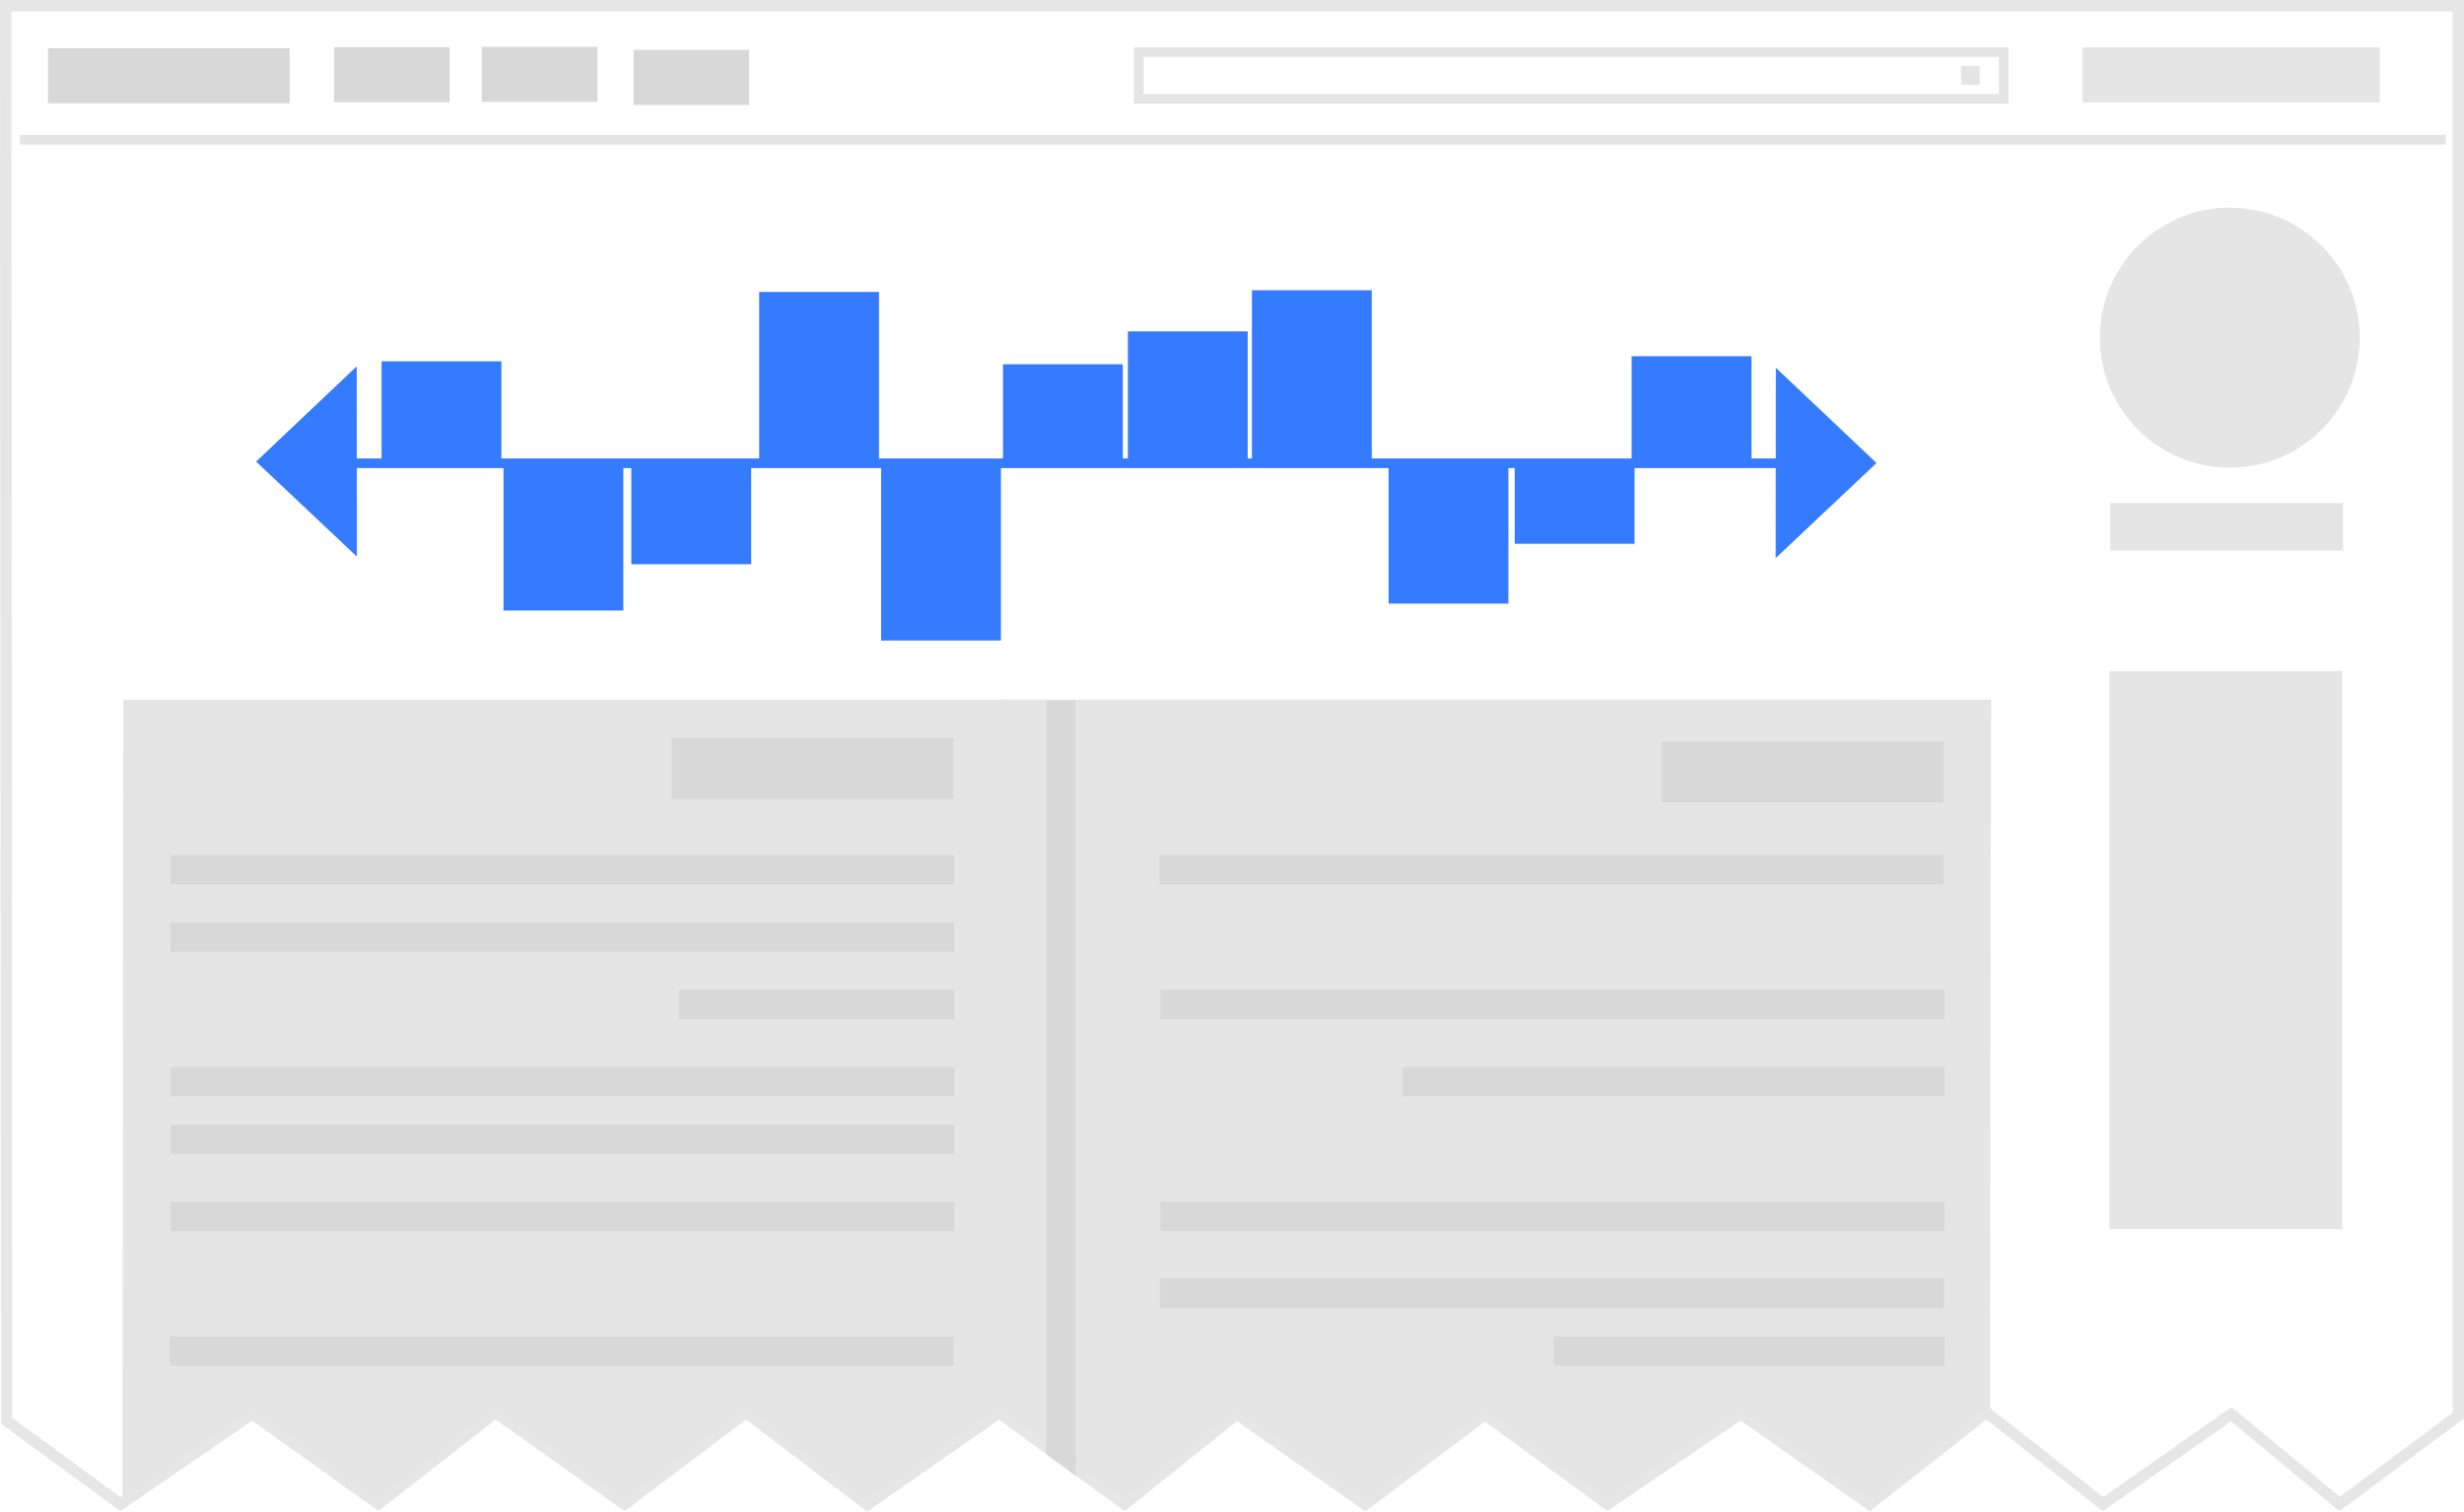 <svg xmlns="http://www.w3.org/2000/svg" width="256" height="157.05" viewBox="0 0 256 157.05">
	<path fill="#e5e5e5" d="m206.756 146.449-12.449 9.835-13.216-9.616-13.979 9.288-12.887-9.288-12.231 9.507-13.433-9.397-11.795 9.397-13.258-9.78.424-73.714 102.934.006-.11 73.762z"/>
	<path fill="#e5e5e5" d="m104.03 146.18-14.012 10.107-12.701-9.658-12.395 9.563-13.295-9.563-12.323 9.317-13.077-9.362-13.5 9.517.077-83.412h91.337l-.111 73.491z"/>
	<g stroke-linecap="round" stroke-width="1.18">
		<path fill="none" stroke="#e6e6e6" d="M255.41.59.59.592l.1 147.021 11.832 8.656 13.686-9.393 13.102 9.364 12.159-9.496 13.425 9.514 12.621-9.522 12.588 9.584 13.695-9.553 13.033 9.491 11.662-9.344 13.35 9.374 12.438-9.335 12.727 9.307 13.837-9.399 13.394 9.41 12.139-9.535 12.125 9.523 13.325-9.34 11.247 9.33 12.336-9.188L255.41.59z"/>
		<path fill="#e5e5e5" stroke="#e5e5e5" stroke-linejoin="round" d="M218.759 34.614c.257-7.083 6.174-12.635 13.259-12.441 7.084.193 12.689 6.059 12.561 13.144-.129 7.086-5.943 12.745-13.03 12.68-7.087-.064-12.798-5.827-12.797-12.914"/>
		<path fill="#e5e5e5" stroke="#e5e5e5" d="M242.848 56.621h-23.004v-3.773h23.004v3.773zm-.092 70.479h-23.003V70.304h23.003V127.1z"/>
		<path fill="#d8d8d8" stroke="#d8d8d8" d="M29.51 10.134H5.58V5.597h23.93v4.537z"/>
	</g>
	<path fill="#e5e5e5" stroke="#e5e5e5" d="M2.057 14.518h252.06"/>
	<g stroke-linecap="round">
		<path fill="#e5e5e5" stroke="#e5e5e5" stroke-width="1.18" d="M246.67 10.045h-29.72V5.508h29.72v4.537z"/>
		<path fill="#d8d8d8" stroke="#d8d8d8" stroke-width="1.18" d="M77.24 10.309H66.414V5.772H77.24v4.537zm-31.115-.282H35.299V5.49h10.826v4.537zm15.346-.038H50.645V5.452h10.826v4.537z"/>
		<path fill="none" stroke="#e5e5e5" d="M208.18 10.278h-89.865V5.413h89.865v4.865z"/>
		<path fill="#e2e5e5" stroke="#e5e5e5" stroke-width="1.18" d="M205.096 8.227h-.761v-.788h.761v.788z"/>
	</g>
	<g fill="#347bff">
		<path d="m194.964 48.105-10.478 9.874.02-19.772 10.458 9.898zm-12.993-.065H169.52V37.01h12.451v11.03z"/>
		<path stroke="#347bff" d="M33.62 48.129H184.6"/>
		<path d="m26.607 47.955 10.477 9.874-.02-19.772-10.457 9.898zm143.215 8.533h-12.45v-8.3h12.45v8.3zm-13.105 6.225h-12.449V47.97h12.449v14.743zM142.52 47.842h-12.451V30.15h12.451v17.692zm-12.888.128h-12.45V34.427h12.45V47.97zm-12.976.146h-12.45V37.85h12.45v10.266zm-12.665 18.43h-12.45V48.198h12.45v18.348zm-25.948-7.928h-12.45V48.352h12.45v10.266zm13.283-10.811h-12.45V30.333h12.45v17.474zM64.76 63.424H52.311V48.352H64.76v15.072zM52.096 47.807h-12.45V37.54h12.449v10.267z"/>
	</g>
	<g fill="#d8d8d8">
		<path d="M201.926 91.889h-81.473v-3.057h81.473v3.057zm0-8.518h-29.27v-6.334h29.27v6.334zm.109 22.518h-81.473v-3.058h81.473v3.058zm0 8h-56.354v-3.058h56.354v3.058zm0 14h-81.473v-3.059h81.473v3.059zm-.055 8h-81.473v-3.059h81.473v3.059zm.055 6h-40.627v-3.059h40.627v3.059zm-102.987-58.9H69.779v-6.334h29.269v6.334zm.109 8.9H17.686v-3.057h81.472v3.057zm0 22H17.686v-3.058h81.472v3.058zm0-15H17.686v-3.058h81.472v3.058zm0 7H70.543v-3.058h28.614v3.058zm0 22H17.686v-3.059h81.472v3.059zm0-8H17.686v-3.059h81.472v3.059zm-.055 22H17.63v-3.059h81.472v3.059zm12.653-69.103v78.196h-3.058V72.786h3.058z"/>
		<path d="m111.746 150.84-3.038.221 3.039 2.229-.001-2.45z"/>
		<path d="m111.754 150.864-3.054-.683v.883l3.047 2.226.007-2.426z"/>
	</g>
</svg>
